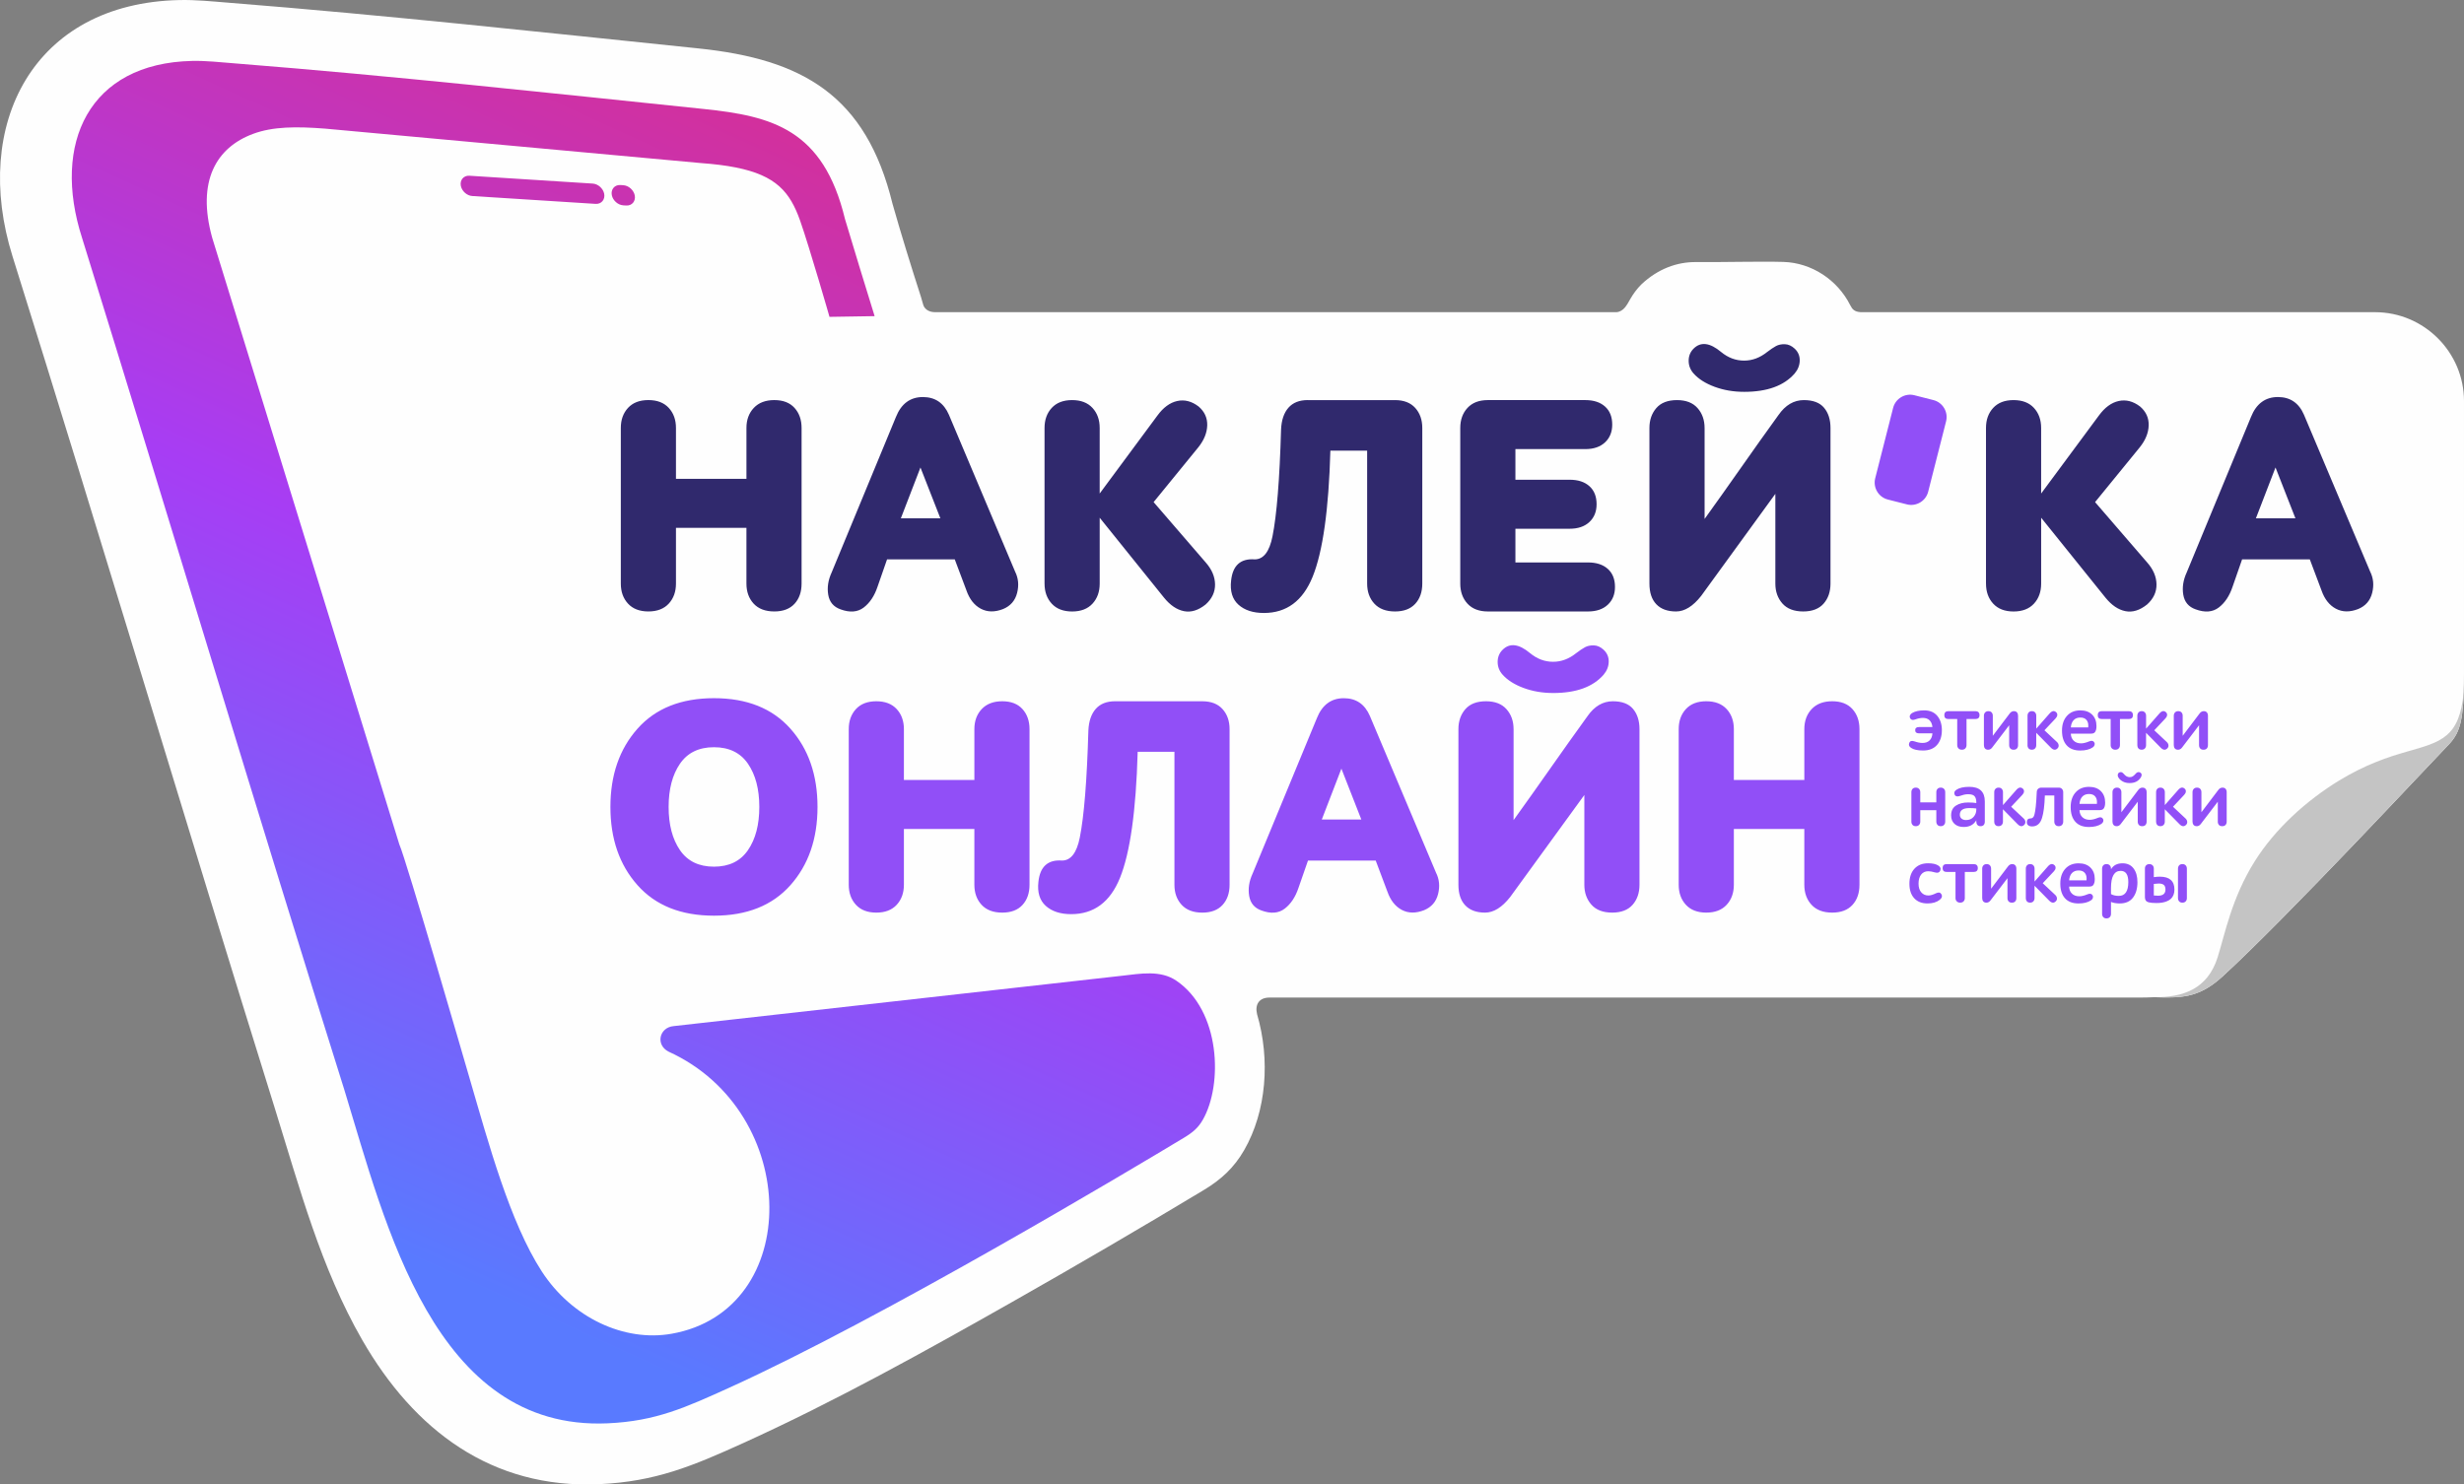 <?xml version="1.0" encoding="UTF-8"?> <!-- Creator: CorelDRAW 2021 (64-Bit) --> <svg xmlns="http://www.w3.org/2000/svg" xmlns:xlink="http://www.w3.org/1999/xlink" xmlns:xodm="http://www.corel.com/coreldraw/odm/2003" xml:space="preserve" width="184.992mm" height="111.473mm" style="shape-rendering:geometricPrecision; text-rendering:geometricPrecision; image-rendering:optimizeQuality; fill-rule:evenodd; clip-rule:evenodd" viewBox="0 0 177274 106822.4"><rect x="0" y="0" width="177274" height="106822.4" fill="#808080" stroke="none"/> <defs> <style type="text/css"> <![CDATA[ .fil3 {fill:#914FF7} .fil5 {fill:#C4C4C4} .fil0 {fill:#FEFEFE} .fil4 {fill:#30296D;fill-rule:nonzero} .fil2 {fill:#914FF7;fill-rule:nonzero} .fil1 {fill:url(#id0)} ]]> </style> <linearGradient id="id0" gradientUnits="userSpaceOnUse" x1="35898.9" y1="93492.7" x2="79719.4" y2="-2609"> <stop offset="0" style="stop-opacity:1; stop-color:#597AFF"></stop> <stop offset="0.431" style="stop-opacity:1; stop-color:#A73DF4"></stop> <stop offset="1" style="stop-opacity:1; stop-color:#E9296F"></stop> </linearGradient> </defs> <g id="Слой_x0020_1">  <g id="_1476131002784"> <path class="fil0" d="M116287.8 22463.7l-49029.8 0c-341.1,0 -707.7,-155 -829.1,-508.1 -56.7,-216.5 -115.1,-424.9 -169.3,-587 -708.6,-2198.2 -1419.4,-4487.4 -2048.9,-6708.8 -1908.1,-7809.4 -6480.3,-10401.3 -13963,-11176.1 -11242.4,-1163.8 -22476.9,-2389.9 -33744.9,-3283.6 -1202.9,-95.1 -2386.7,-222.9 -3595.9,-196.5 -10547.6,226.1 -14967.8,8990 -12004.4,18445.6 6396.3,20408.9 12506.8,40905.7 18875.3,61323.4 1770,5675.1 3301.3,11474.9 6292.5,16669.1 3715.1,6450.7 9287.1,10709.7 17030.2,10360.6 4068,-182.8 6746.3,-1313.1 10371.1,-2957.7 6570.5,-2981 13082.8,-6601.8 19360.9,-10160.1 4626.4,-2622.2 9224,-5307.7 13779.3,-8052.2 1245.3,-750 2172.6,-1599.9 2901.1,-2867.5 1608.7,-2801.2 1886.6,-6515.4 926.6,-9790.3 -161.4,-682.9 139.7,-1189.3 894.6,-1189.3l61598.2 0c320.3,0 639.8,1.6 956.9,0 376.1,-1.6 748.4,-8 1111.8,-26.4 1819.6,46.3 3135.9,116.5 4861.2,-1455.4 4639.1,-4227.7 15390.4,-15789.6 16106.8,-16506.1 857.1,-857.8 1203.7,-1483.3 1285.1,-3981.7 13.6,-416.9 19.9,-885.8 19.9,-1416.2l0 -19538.2c0,-3517.7 -2878.7,-6396.4 -6396.4,-6396.4l-37001.3 0c-456.9,-32.8 -603.9,-190.9 -769.2,-519.2 -905.8,-1797.9 -2759.6,-3038.4 -4800.5,-3098.3 -1673.4,-48.8 -4298.1,27.9 -6283.8,10.3 -1379.4,-12.7 -2755.6,494.5 -3937.8,1611.9 -321.1,321.1 -581.4,678.1 -799.5,1058.3 -225.3,392.2 -460.9,898.7 -996.1,937.8l-1.5 -1.6z"></path> <path class="fil1" d="M59677.1 22801.6c81.5,266.7 -1462.5,-5090.5 -2115.9,-6934 -724.6,-2042.4 -1714.9,-3242.9 -4641.6,-3820.4 -705.3,-139 -1522.4,-242.1 -2476.1,-311.5l-27048.2 -2478.6c-2049.6,-159.6 -3748.5,-158.9 -5187.8,375.5 -2646.3,983.3 -4072,3394.7 -2941,7477.2l13457.4 43635.1 0 0c515.3,1166.1 4753.4,15799.3 5105.7,17003.8 1289.2,4405.1 2843.6,10195.3 5155.1,13752.9 2166.2,3334.8 5931.5,5077.7 9335,4476.2 9472.4,-1673.3 9352.6,-15941.5 -211.7,-20297.9 -964.9,-487.2 -680.6,-1746.1 359.4,-1841l32304.8 -3628.8c1267.6,-142.1 2709.3,-415.3 3849.1,353.9 3195,2155.1 3367.6,7488.4 1915.4,10016.4 -328.2,571.1 -706.1,901 -1362.6,1296.4 -3858.8,2326 -21719,12998.9 -32689,17975.2 -3175.8,1440.9 -5309.3,2415.3 -8757.5,2570.4 -12497.4,563.1 -15995.9,-14349.6 -18941.7,-23956.3 -6143.1,-19533.4 -12533.2,-40880.9 -18876.9,-61329 -2205.4,-6827.7 497.6,-12594 7915.7,-12752.9 1002.5,-21.6 1989.7,91.8 3155.9,183.7 11327.1,897.7 22369.1,2107.1 33640.2,3274.1 4926.7,510.4 8613.8,1457.7 10172.1,7919.6 56.7,235.6 2050.4,6748.7 2132.6,6988.3l-3248.5 51.1 0 0.9zm-15041.3 -9486.9l210.9 13.6c384.9,24.7 741.2,349.9 819.5,726.9 85.5,412.2 -192.5,760.4 -617.5,734l-210.8 -13.5c-385,-24.8 -741.3,-349.9 -819.5,-726.1 -85.5,-412.2 192.5,-761.2 617.4,-734l0 -0.9zm-10862.3 -668.6l8873.4 564.7c384.9,24.8 741.2,349.9 819.5,726.1 85.5,412.2 -192.6,761.2 -617.5,734l-8873.3 -564.7c-385,-24.7 -742.1,-349.9 -819.5,-726.1 -85.5,-412.9 192.5,-761.2 618.2,-734l-0.8 0z"></path> <path class="fil2" d="M45867.5 63699.3c-1300.4,-1461.8 -1950.5,-3339.6 -1950.5,-5632.1 0,-2292.4 650.1,-4169.5 1950.5,-5632 1300.4,-1461.7 3133.6,-2193.4 5499.4,-2193.4 2366,0 4199.1,730.9 5499.5,2193.4 1300.3,1461.8 1950.5,3339.6 1950.5,5632 0,2292.4 -650.2,4169.5 -1950.5,5632.1 -1300.4,1461.7 -3133.6,2193.4 -5499.5,2193.4 -2365.9,0 -4199,-730.9 -5499.4,-2193.4zm3052.8 -8739.1c-543.9,793.1 -815.5,1829.1 -815.5,3107.9 0,1278.8 271.6,2314.8 815.5,3108 544,793.2 1359.5,1190.1 2446.6,1190.1 1087.2,0 1902.7,-396.9 2446.7,-1190.1 543.9,-793.2 815.5,-1829.2 815.5,-3108 0,-1278.8 -271.6,-2314 -815.5,-3107.9 -544,-793.2 -1359.5,-1190.2 -2446.7,-1190.2 -1087.1,0 -1902.6,397 -2446.6,1190.2zm21182.1 1168.5l0 -3659.1c0,-587.9 176.5,-1068.7 528.8,-1444.1 353,-374.6 845.1,-562.3 1476.9,-562.3 631.8,0 1116.7,187.7 1454.5,562.3 337.9,374.6 507.2,856.2 507.2,1444.1l0 11196.9c0,602.3 -169.3,1087.2 -507.2,1454.5 -337.9,367.5 -822.7,551.2 -1454.5,551.2 -647,0 -1142.2,-187.7 -1488.1,-562.3 -345,-374.6 -518.3,-856.3 -518.3,-1443.4l0 -4011.3 -5069.7 0 0 4011.3c0,587.9 -172.5,1068.8 -518.4,1443.4 -345,374.6 -833.8,562.3 -1465.7,562.3 -631.8,0 -1120.6,-187.7 -1465.8,-562.3 -345,-374.6 -517.6,-856.3 -517.6,-1443.4l0 -11196.9c0,-587.9 172.5,-1068.7 517.6,-1444.1 345.1,-374.6 833.9,-562.3 1465.8,-562.3 631.8,0 1120.6,187.7 1465.7,562.3 345.1,374.6 518.4,856.2 518.4,1444.1l0 3659.1 5069.7 0 0.8 0zm10117 -5664.8l6282.2 0c631.8,0 1116.7,187.7 1454.6,562.3 337.9,374.6 507.2,856.3 507.2,1444.1l0 11196.9c0,602.3 -169.3,1087.2 -507.2,1454.5 -337.9,367.5 -822.8,551.2 -1454.6,551.2 -646.9,0 -1143,-187.7 -1488,-562.3 -345.1,-374.6 -517.7,-856.3 -517.7,-1443.4l0 -9565.8 -2644.7 0c-117.5,4247 -544,7273.4 -1278.1,9081 -705.3,1734.1 -1873.9,2600.8 -3504.9,2600.8 -778.8,0 -1388.3,-198.2 -1829.2,-595.2 -440.9,-396.9 -617.4,-976.9 -528.8,-1741.2 117.4,-1087.2 682.9,-1594.4 1697.4,-1520.9 631.8,0 1058.3,-551.1 1278.7,-1653.4 308.4,-1543.2 514.5,-4107.2 617.5,-7692.8 29.5,-675.8 206,-1197.4 528.8,-1564.8 323.4,-367.5 786,-551.2 1388.2,-551.2l-1.5 0.1zm19595 13688.2l-837.9 -2226.2 -4871.6 0 -683 1961.8c-220.4,661.3 -551.1,1160.6 -992,1498.5 -440.9,337.9 -999.2,381.8 -1675,132.5 -499.3,-176.5 -793.2,-525.6 -881.8,-1047.1 -87.9,-521.6 -7.2,-1054.4 242.8,-1598.3l4628.7 -11196.9c381.9,-955.3 1028.8,-1432.9 1939.4,-1432.9 881.8,0 1506.5,426.5 1873.9,1278.7l4761.4 11285.5c234.9,470.5 282.8,980.9 143,1532 -139.7,551.2 -473.6,937 -1002.5,1157.4 -602.2,234.8 -1139,227.7 -1609.4,-22.3 -470.4,-250 -815.6,-690.9 -1036,-1322.7zm-3306 -8839l-1410.6 3659 2843.6 0 -1433 -3659 0 0zm12387.7 -2843.6l0 6546.6 1322.7 -1851.5c881.8,-1249.2 1763.7,-2497.7 2644.8,-3747l1344.3 -1873.9c499.2,-719.7 1109.4,-1079.9 1829.1,-1079.9 661.4,0 1146.3,183.7 1454.6,551.1 308.3,367.5 463.2,852.3 463.2,1454.6l0 11196.8c0,587.9 -165.4,1068.8 -496.1,1443.4 -330.6,374.6 -819.5,562.3 -1465.7,562.3 -661.4,0 -1160.6,-190.9 -1498.5,-572.7 -337.9,-381.9 -507.2,-859.5 -507.2,-1433l0 -6457.8 -5334.2 7339.6c-587.8,749.3 -1190.1,1123.9 -1807.5,1123.9 -617.5,0 -1091.1,-172.5 -1421.8,-518.4 -330.7,-345 -496,-841.1 -496,-1488l0 -11196.9c0,-573.5 165.3,-1050.4 496,-1432.9 330.7,-381.9 826.7,-572.8 1488.1,-572.8 646.9,0 1139,190.9 1476.9,572.8 337.9,381.8 507.2,859.4 507.2,1432.9l0.1 0.9zm2843.6 -2600.7c-764.4,0 -1472.9,-121.4 -2127.1,-363.5 -654.2,-242.7 -1157.4,-562.2 -1509.7,-958.5 -234.8,-264.4 -353,-569.5 -353,-914.6 0,-345 117.5,-635.8 353,-870.6 514.5,-514.4 1175.8,-433.7 1984.2,242.8 499.2,411.3 1050.3,617.4 1653.4,617.4 587.9,0 1139,-205.3 1653.4,-617.4 250,-190.9 462.5,-333.9 639.1,-429.8 176.5,-95.8 389.7,-139.7 639,-132.5 250,7.2 484.8,114.2 705.3,319.5 250,234.8 370.7,521.6 363.5,859.5 -7.3,337.9 -128.7,646.9 -363.5,925.8 -764.4,881.8 -1976.2,1322.7 -3636.7,1322.7l-1 -0.9zm18074.2 6259.8l0 -3659.1c0,-587.9 176.5,-1068.7 528.8,-1444.1 353,-374.6 845.1,-562.3 1476.9,-562.3 631.8,0 1116.7,187.7 1454.6,562.3 337.9,374.6 507.2,856.2 507.2,1444.1l0 11196.9c0,602.3 -169.3,1087.2 -507.2,1454.5 -337.9,367.5 -822.8,551.2 -1454.6,551.2 -646.9,0 -1142.2,-187.7 -1488,-562.3 -345.1,-374.6 -518.4,-856.3 -518.4,-1443.4l0 -4011.3 -5069.7 0 0 4011.3c0,587.9 -172.5,1068.8 -518.3,1443.4 -345.1,374.6 -833.9,562.3 -1465.8,562.3 -631.8,0 -1120.6,-187.7 -1465.7,-562.3 -345.1,-374.6 -517.7,-856.3 -517.7,-1443.4l0 -11196.9c0,-587.9 172.5,-1068.7 517.7,-1444.1 345,-374.6 833.8,-562.3 1465.7,-562.3 631.8,0 1120.6,187.7 1465.8,562.3 345,374.6 518.3,856.2 518.3,1444.1l0 3659.1 5069.7 0 0.8 0z"></path> <path class="fil3" d="M137732 28441.6l1371.5 349c670.1,171 1079.9,858.7 908.9,1529.6l-1289.2 5066.5c-170.1,670.9 -858.7,1079.9 -1529.6,908.9l-1371.5 -349.1c-670.9,-170.1 -1079.9,-858.6 -908.9,-1529.5l1289.2 -5066.5c171,-670.1 858.7,-1079.9 1529.6,-908.9z"></path> <path class="fil4" d="M53703.2 34456.2l0 -3659.1c0,-587.9 176.6,-1068.8 528.8,-1444.1 353,-374.6 845.1,-562.3 1476.9,-562.3 631.8,0 1116.7,187.7 1454.6,562.3 337.9,374.6 507.2,856.2 507.2,1444.1l0 11196.9c0,602.3 -169.3,1087.9 -507.2,1454.5 -337.9,367.5 -822.8,551.1 -1454.6,551.1 -646.9,0 -1142.2,-187.7 -1488,-562.2 -345.1,-374.6 -518.4,-856.3 -518.4,-1444.2l0 -4011.3 -5069.7 0 0 4011.3c0,587.9 -172.5,1068.8 -518.3,1444.2 -345.1,374.5 -833.9,562.2 -1465.8,562.2 -631.8,0 -1120.6,-187.7 -1465.7,-562.2 -345.1,-374.6 -517.7,-856.3 -517.7,-1444.2l0 -11196.9c0,-587.9 172.6,-1068.7 517.7,-1444.1 345,-374.6 833.8,-562.3 1465.7,-562.3 631.8,0 1120.6,187.7 1465.8,562.3 345,374.6 518.3,856.2 518.3,1444.1l0 3659.1 5069.7 0 0.8 0.9zm15825.8 8023.5l-837.9 -2226.2 -4871.6 0 -683 1961.8c-220.4,661.3 -551.1,1160.6 -992,1499.2 -440.9,337.9 -999.3,381.8 -1675,132.5 -499.3,-176.5 -793.2,-525.6 -881.8,-1047.1 -87.9,-521.6 -7.3,-1054.4 242.7,-1598.3l4628.8 -11196.9c381.8,-955.3 1028.8,-1432.9 1939.4,-1432.9 881.8,0 1506.5,426.5 1873,1278.7l4761.4 11285.5c234.8,470.5 282.8,980.9 143,1532 -139.8,551.1 -473.7,937 -1003.2,1157.4 -602.2,234.8 -1139,227.7 -1608.7,-22.3 -470.4,-250 -815.6,-690.9 -1036,-1322.7l0.9 -0.8zm-3306.1 -8839.1l-1410.6 3659.1 2843.6 0 -1433 -3659.1 0 0zm8926.8 8353.4l0 -11196.9c0,-587.9 172.5,-1068.8 517.6,-1444.1 345.1,-374.6 833.9,-562.3 1465.8,-562.3 631.8,0 1120.6,187.7 1465.7,562.3 345.1,374.6 518.4,856.2 518.4,1444.1l0 4716.6 4143.9 -5598.4c426.6,-587.9 903.4,-940.2 1433,-1058.3 528.8,-117.5 1043.1,14.4 1543.2,397 425.7,367.4 631.8,819.5 617.4,1355.5 -15.2,536 -227.7,1061.5 -639,1576l-3218.2 3945.8 3747 4342c440.9,499.3 664.5,1024.9 672.5,1576 7.2,551.1 -216.5,1032 -672.5,1444.1 -528.8,425.8 -1050.4,587.9 -1564.8,484.9 -514.5,-103 -992.1,-426.6 -1433,-969.7l-4628.7 -5752.6 0 4739c0,587.9 -172.6,1068.7 -518.4,1444.1 -345.1,374.6 -833.9,562.3 -1465.8,562.3 -631.8,0 -1120.6,-187.7 -1465.7,-562.3 -345.1,-374.6 -517.7,-856.2 -517.7,-1444.1l-0.8 -0.9zm18933.6 -13202.6l6282.2 0c631.8,0 1116.7,187.7 1454.5,562.3 337.9,374.6 507.2,856.2 507.2,1444.1l0 11196.9c0,602.3 -169.3,1087.9 -507.2,1454.5 -337.9,367.5 -822.7,551.1 -1454.5,551.1 -647,0 -1142.2,-187.6 -1488.1,-562.2 -345,-374.6 -517.6,-856.3 -517.6,-1444.2l0 -9565.8 -2645.5 0c-117.4,4247 -544,7273.4 -1278,9081 -705.4,1734.1 -1873.9,2600.8 -3505,2600.8 -778.8,0 -1388.3,-198.2 -1829.2,-595.2 -440.9,-396.9 -617.4,-976.9 -528.8,-1741.2 117.5,-1087.2 683,-1594.4 1697.4,-1520.9 631.8,0 1058.3,-551.1 1278.8,-1653.4 308.3,-1543.2 514.4,-4107.2 617.4,-7692.8 29.5,-675.8 206.1,-1197.4 528.8,-1564.8 323.4,-367.5 786,-551.2 1388.3,-551.2l-0.8 1zm10976.4 13202.6l0 -11196.9c0,-587.9 172.5,-1068.8 518.4,-1444.1 345,-374.6 833.8,-562.3 1465.7,-562.3l7009 0c602.3,0 1076.7,154.1 1421.8,463.2 345,308.4 517.6,742 517.6,1300.4 0,528.8 -172.5,955.3 -517.6,1278.8 -345.1,323.4 -819.5,484.8 -1421.8,484.8l-5025.8 0 0 2203.7 3901.1 0c602.2,0 1076.7,154.2 1421.7,463.3 345.1,308.3 517.7,742 517.7,1300.3 0,528.8 -172.6,955.4 -517.7,1278.8 -345,323.5 -819.5,484.8 -1421.7,484.8l-3901.1 0 0 2425 5223.9 0c602.3,0 1076.7,154.2 1421.8,462.5 345,308.4 518.3,742.1 518.3,1300.4 0,528.8 -172.5,955.3 -518.3,1278.8 -345.1,323.4 -819.5,484.8 -1421.8,484.8l-7207.9 0c-631.8,0 -1120.6,-187.7 -1465.8,-562.3 -345,-374.6 -518.3,-856.2 -518.3,-1444.1l0.8 0.2zm17578.2 -11197l0 6546.6 1322.7 -1851.5c881.8,-1249.2 1763.6,-2497.7 2644.7,-3747l1344.3 -1873.8c499.3,-719.8 1109.5,-1080 1829.2,-1080 661.3,0 1146.2,183.7 1454.5,551.2 308.4,367.4 463.2,852.2 463.2,1454.5l0 11196.9c0,587.8 -165.4,1068.7 -496,1444.1 -330.7,374.6 -819.5,562.3 -1465.8,562.3 -661.3,0 -1160.6,-190.9 -1498.5,-572.7 -337.9,-381.9 -507.2,-859.5 -507.2,-1433l0 -6457.8 -5334.1 7339.6c-587.9,749.3 -1190.2,1123.9 -1807.6,1123.9 -617.4,0 -1091.1,-172.5 -1421.8,-518.4 -330.6,-345 -496,-841.1 -496,-1488l0 -11196.9c0,-573.5 165.4,-1050.4 496,-1432.9 330.7,-381.9 826.8,-572.8 1488.1,-572.8 647,0 1139,190.9 1476.9,572.8 337.9,381.8 507.2,859.4 507.2,1432.9l0.2 0zm2843.5 -2600.7c-764.4,0 -1472.9,-121.4 -2127,-363.4 -654.2,-242.8 -1157.4,-562.3 -1509.7,-958.6 -234.8,-264.4 -353,-569.5 -353,-914.6 0,-345 117.4,-635.8 353,-870.6 514.4,-514.4 1175.8,-433.7 1984.1,242.8 499.3,411.3 1050.4,617.4 1653.4,617.4 587.9,0 1139,-206.1 1653.5,-617.4 250,-190.9 462.5,-333.9 639,-429.8 176.5,-95 389.8,-139.7 639,-132.5 250,7.2 484.8,114.2 705.4,319.5 250,234.8 370.6,521.6 363.4,859.5 -7.2,337.9 -128.6,647 -363.4,925.8 -764.5,881.8 -1976.2,1322.7 -3636.8,1322.7l-1 -0.9zm17401.6 13797.7l0 -11196.9c0,-587.9 172.5,-1068.8 517.6,-1444.1 345.1,-374.6 833.9,-562.3 1465.8,-562.3 631.8,0 1120.6,187.7 1465.7,562.3 345.1,374.6 518.4,856.2 518.4,1444.1l0 4716.6 4144 -5598.4c426.5,-587.9 903.4,-940.2 1432.9,-1058.3 528.8,-117.5 1043.1,14.4 1543.2,397 425.7,367.4 631.8,819.5 617.4,1355.5 -14.4,536 -227.7,1061.5 -639,1576l-3218.2 3945.8 3747 4342c440.9,499.3 664.6,1024.9 672.5,1576 7.2,551.1 -216.5,1032 -672.5,1444.1 -528.8,425.8 -1050.4,587.9 -1564.8,484.9 -514.4,-103 -992,-426.6 -1432.9,-969.7l-4628.8 -5752.6 0 4739c0,587.9 -172.6,1068.7 -518.4,1444.1 -345,374.6 -833.9,562.3 -1465.7,562.3 -631.8,0 -1120.7,-187.7 -1465.8,-562.3 -345,-374.6 -517.6,-856.2 -517.6,-1444.1l-0.9 -0.9zm24135.9 484.8l-837.9 -2226.2 -4871.6 0 -683 1961.8c-220.4,661.3 -551.1,1160.6 -992,1499.2 -440.9,337.9 -999.2,381.8 -1675,132.5 -499.3,-176.5 -793.2,-525.5 -881.8,-1047.1 -87.9,-521.6 -7.3,-1054.4 242.7,-1598.3l4628.8 -11196.9c381.8,-955.3 1028.8,-1432.9 1939.4,-1432.9 881.8,0 1506.5,426.5 1873.9,1278.8l4761.4 11285.5c234.8,470.4 282.8,980.8 143,1531.9 -139.8,551.2 -473.7,937 -1002.5,1157.4 -602.2,234.9 -1139,227.7 -1609.4,-22.3 -470.5,-250 -815.6,-690.9 -1036,-1322.7l0 -0.8zm-3306.1 -8839l-1410.6 3659.1 2843.6 0 -1432.9 -3659.1 -0.1 0z"></path> <path class="fil2" d="M138066.6 52319.5l962.5 0c-19.2,-203.6 -86.2,-364.2 -201.3,-481.6 -115,-117.4 -276.4,-175.7 -484,-175.7 -170.1,0 -351.4,35.9 -543.9,107.8 -185.3,67.8 -309.9,40 -373.8,-84.7 -34.4,-71.9 -37.6,-140.6 -11.2,-206.9 26.4,-66.3 77.5,-121.4 152.6,-166.9 218.9,-128.6 509.7,-192.5 872.3,-192.5 404.1,0 716.5,131 937.7,393.9 221.3,262 331.5,604.7 331.5,1027.9 0,449.7 -117.4,806 -351.4,1070.3 -234.1,264.4 -567.9,396.2 -1002.5,396.2 -384.9,0 -670.1,-62.3 -855.5,-186.9 -147,-94.3 -192.5,-214.9 -135.8,-362.7 52.7,-135.8 171.7,-173.4 357.1,-113.4 230.1,79.1 428.1,119 594.2,119 218.9,0 389.8,-61.5 512.8,-183.7 123,-123 190.1,-291.6 201.3,-507.2l-962.5 0c-185.3,0 -277.1,-75.9 -277.1,-226.8 0,-150.9 92.6,-226.8 277.1,-226.8l0 0.8zm2118.4 -1143.8l1925.8 0c203.7,0 306,95.8 306,289.2 0,185.2 -102.2,277.1 -306,277.1l-628.6 0 0 1874.7c0,98.2 -29.5,178 -87.9,240.4 -58.4,62.3 -140.6,93.4 -246,93.4 -102.2,0 -182.9,-31.1 -243.7,-93.4 -60.8,-62.3 -91,-142.2 -91,-240.4l0 -1874.7 -628.6 0c-200.5,0 -300.3,-92.7 -300.3,-277.1 0,-192.5 99.9,-289.2 300.3,-289.2l0.1 0zm4366.7 2446.6l0 -1432.9 -1222.9 1602.3c-79.1,105.4 -175.7,158.9 -289.2,158.9 -102.2,0 -178,-30.3 -229.2,-90.3 -51.1,-60.8 -76.7,-139.7 -76.7,-238l0 -2118.3c0,-94.3 27.9,-172.6 84.7,-234.9 56.7,-62.3 135.8,-93.4 238,-93.4 102.2,0 180.5,31.1 234.8,93.4 55.2,62.3 82.3,140.6 82.3,234.9l0 1444.1 1200.5 -1585.5c87,-124.6 190.9,-187 311.5,-187 102.2,0 178,30.3 229.2,90.3 51.1,60.8 76.7,139.8 76.7,238l0 2118.4c0,98.2 -27.1,177.3 -82.2,238 -54.3,60.8 -135,90.3 -240.5,90.3 -102.2,0 -180.4,-30.3 -234.8,-90.3 -54.3,-60.8 -82.3,-139.8 -82.3,-238l0 -0.1zm1319.6 0l0 -2118.3c0,-94.3 27.1,-172.6 82.2,-234.9 55.2,-62.3 131.1,-93.4 229.2,-93.4 102.2,0 180.5,31.1 234.9,93.4 54.2,62.3 82.2,140.6 82.2,234.9l0 929 962.5 -1093.5c170.1,-192.5 328.3,-218.9 476.1,-79.1 56.7,56.7 81.5,124.6 73.5,203.6 -8,79.1 -47.2,156.6 -119,232.5l-804.4 855.5 900.2 843.5c72,67.8 112.7,144.6 121.4,229.2 9.6,84.7 -14.4,157.3 -71,218.1 -147,158.9 -311.5,143.7 -492.8,-45.6l-1048 -1064.6 0 889c0,94.2 -27.1,172.5 -82.3,234.8 -55.1,62.3 -133.4,93.5 -234.8,93.5 -102.2,0 -179.7,-31.2 -232.5,-93.5 -52.7,-62.3 -79.1,-140.6 -79.1,-234.8l1.6 0.8zm4559.2 -826.7l-1444.1 0c7.2,214.8 77.4,384.9 209.3,509.6 131.8,124.6 307.4,187 526.4,187 166.1,0 366.5,-48.8 600.6,-147 166.2,-67.8 282.8,-41.5 351.5,79.1 34.3,56.6 40.7,119.8 19.9,190.1 -20.8,69.5 -67.1,127 -139,172.5 -218.8,147 -517.6,221.3 -894.6,221.3 -422.5,0 -746.9,-124.6 -971.3,-373.8 -224.5,-249.2 -337,-602.3 -337,-1059.2 0,-441.7 118.9,-794.7 357.1,-1059.1 238,-264.4 559.1,-396.2 962.4,-396.2 362.7,0 647,103 852.3,309.1 206.1,206 308.3,478.4 308.3,817.9 0,109.4 -9.6,198.1 -27.9,265.9 -26.4,98.3 -67.8,170.2 -124.6,214.9 -56.7,45.5 -139.8,67.8 -249.2,67.8zm-758.8 -1161.3c-199.7,0 -359.4,61.4 -478.5,183.6 -119,123 -187.7,299.7 -206.9,529.6l1251.7 0c3.9,-37.6 5.6,-84.7 5.6,-141.4 0,-170.1 -47.9,-307.5 -144.6,-413.8 -96.6,-105.4 -238.8,-158.1 -427.3,-158.1l0 0.1zm1551.9 -458.5l1925.8 0c203.7,0 306,95.8 306,289.2 0,185.2 -102.2,277.1 -306,277.1l-628.5 0 0 1874.7c0,98.2 -29.6,178 -88,240.4 -58.3,62.3 -140.5,93.4 -246,93.4 -102.2,0 -182.9,-31.1 -243.7,-93.4 -60.7,-62.3 -91,-142.2 -91,-240.4l0 -1874.7 -628.6 0c-200.5,0 -300.3,-92.7 -300.3,-277.1 0,-192.5 99.9,-289.2 300.3,-289.2l0.1 0zm2548.8 2446.6l0 -2118.3c0,-94.3 27.1,-172.6 82.3,-234.9 55.1,-62.3 131,-93.4 229.2,-93.4 102.2,0 180.4,31.1 234.8,93.4 54.3,62.3 82.3,140.6 82.3,234.9l0 929 962.5 -1093.5c170.1,-192.5 328.2,-218.9 476,-79.1 56.7,56.7 81.5,124.6 73.5,203.6 -8,79.1 -47.1,156.6 -119,232.5l-804.3 855.5 900.2 843.5c71.9,67.8 112.6,144.6 121.3,229.2 9.7,84.7 -14.3,157.3 -71,218.1 -147,158.9 -311.5,143.7 -492.8,-45.6l-1047.9 -1064.6 0 889c0,94.2 -27.2,172.5 -82.3,234.8 -55.2,62.3 -133.4,93.5 -234.9,93.5 -102.2,0 -179.7,-31.2 -232.4,-93.5 -52.8,-62.3 -79.1,-140.6 -79.1,-234.8l1.5 0.8zm4440.3 0l0 -1432.9 -1222.9 1602.3c-79.1,105.4 -175.7,158.9 -289.2,158.9 -102.2,0 -178.1,-30.3 -229.2,-90.3 -51.1,-60.8 -76.7,-139.7 -76.7,-238l0 -2118.3c0,-94.3 27.9,-172.6 84.6,-234.9 56.7,-62.3 135.9,-93.4 238.1,-93.4 102.2,0 180.4,31.1 234.8,93.4 55.1,62.3 82.3,140.6 82.3,234.9l0 1444.1 1200.5 -1585.5c87,-124.6 190.9,-187 311.4,-187 102.2,0 178.1,30.3 229.2,90.3 51.2,60.8 76.8,139.8 76.8,238l0 2118.4c0,98.2 -27.1,177.3 -82.3,238 -54.3,60.8 -134.9,90.3 -240.4,90.3 -102.2,0 -180.5,-30.3 -234.8,-90.3 -54.3,-60.8 -82.3,-139.8 -82.3,-238l0 -0.1zm-16026.9 5502.5l0 -102.2c-185.3,325 -487.3,487.2 -905.8,487.2 -283.7,0 -504.8,-75.1 -665.4,-226.8 -160.6,-150.9 -240.4,-353 -240.4,-606.3 0,-321.1 115.8,-555.9 348.2,-705.3 232.5,-149.4 521.6,-223.7 869.1,-223.7 238,0 436.1,13.6 594.3,40l0 -62.3c0,-181.3 -40,-321.9 -119,-421.7 -79.1,-99.9 -232.5,-150.2 -458.5,-150.2 -48.7,0 -95.8,1.6 -141.3,5.6 -45.6,4 -91.9,11.2 -139,22.3 -47.1,11.2 -85.5,21.6 -115.8,31.2 -30.4,9.6 -75.1,24 -135.9,42.4 -60.8,19.2 -105.4,31.9 -135.8,40 -67.8,22.3 -133.4,22.3 -195.7,0 -62.3,-22.4 -104.6,-66.4 -127,-130.2 -45.6,-131.8 1.5,-243.6 141.3,-333.9 207.7,-139.7 515.3,-209.3 923.4,-209.3 743.6,0 1115.8,351.5 1115.8,1053.5l0 1449.8c0,98.3 -25.6,177.4 -76.7,238 -51.2,60.8 -127.1,90.4 -229.2,90.4 -102.2,0 -178.1,-31.2 -229.2,-93.5 -51.2,-62.3 -76.8,-140.6 -76.8,-234.8l-0.7 -0.2zm-736.5 -113.4c226.8,0 405.7,-74.3 538.4,-223.7 131.8,-149.4 198.1,-320.3 198.1,-512.8l0 -96.7c-120.6,-19.2 -289.2,-27.9 -504.1,-27.9 -452.9,0 -679.7,159 -679.7,476.1 0,117.4 40,210.9 119,280.3 79,69.5 188.5,104.6 328.2,104.6l0.1 0zm2027.2 113.4l0 -2118.3c0,-94.2 27.1,-172.5 82.3,-234.8 55.1,-62.3 131,-93.5 229.2,-93.5 102.2,0 180.4,31.2 234.8,93.5 54.3,62.3 82.3,140.6 82.3,234.8l0 929 962.5 -1093.5c170.1,-192.5 328.2,-218.8 476,-79.1 56.7,56.7 81.5,124.6 73.5,203.7 -8,79.1 -47.1,156.5 -119,232.5l-804.3 855.5 900.2 843.5c71.9,67.8 112.6,144.5 121.4,229.2 9.6,84.6 -14.4,157.3 -71.1,218 -147,159 -311.5,143.8 -492.8,-45.5l-1047.9 -1064.7 0 889c0,94.3 -27.2,172.6 -82.3,234.9 -55.2,62.3 -133.4,93.4 -234.8,93.4 -102.2,0 -179.8,-31.1 -232.5,-93.4 -52.8,-62.3 -79.1,-140.6 -79.1,-234.9l1.5 0.8zm4321.3 0l0 -1880.2 -679.7 0c-22.3,717.3 -90.3,1255.6 -203.7,1614.3 -124.6,407.4 -362.6,611.9 -713.2,611.9 -113.5,0 -206.1,-26.4 -277.2,-79.1 -71.9,-52.7 -105.4,-131.8 -102.2,-238 4,-173.4 96.7,-260.5 277.2,-260.5 128.6,0 217.2,-87 265.9,-260.4 79.1,-279.5 135.9,-821.1 170.1,-1625.4 4,-109.4 37.6,-191.7 102.2,-246.9 63.9,-54.2 141.4,-82.3 232.5,-82.3l1246 0c102.2,0 181.4,32 238.1,95.9 56.6,63.9 84.6,141.3 84.6,232.5l0 2118.3c0,94.3 -27.9,172.5 -84.6,234.8 -56.7,62.3 -135.9,93.5 -238.1,93.5 -102.2,0 -180.4,-31.2 -234.8,-93.5 -54.3,-62.3 -82.3,-140.5 -82.3,-234.8l-0.8 -0.1zm3256.5 -826.6l-1444.2 0c7.3,214.8 77.5,384.9 209.3,509.6 131.9,124.6 307.5,187 526.4,187 166.2,0 366.6,-48.8 600.7,-147 166.2,-67.8 282.7,-41.5 351.4,79.1 34.4,56.7 40.7,119.8 19.9,190.1 -20.7,69.5 -67.1,127 -139,172.5 -218.9,147 -517.7,221.3 -894.6,221.3 -422.5,0 -746.8,-124.6 -971.3,-373.8 -224.4,-249.2 -337,-602.3 -337,-1059.1 0,-441.8 119,-794.8 357.1,-1059.2 238,-264.4 559.2,-396.2 962.5,-396.2 362.6,0 646.3,103 852.3,309.1 206,206.1 308.3,478.5 308.3,817.9 0,109.4 -9.6,198.1 -27.9,265.9 -26.4,98.3 -67.9,170.2 -124.6,214.9 -56.7,45.5 -139.8,67.8 -249.2,67.8zm-758.8 -1161.4c-199.7,0 -359.4,61.5 -478.5,183.7 -119,123 -187.7,299.6 -206.9,529.5l1251.7 0c3.9,-37.6 5.6,-84.7 5.6,-141.3 0,-170.2 -47.9,-307.5 -144.6,-413 -96.7,-105.4 -238.8,-159 -427.3,-159l0 0.1zm3505.7 1988l0 -1432.9 -1222.9 1602.3c-79.1,105.4 -175.7,159 -289.2,159 -102.2,0 -178,-30.4 -229.2,-90.3 -51.1,-60.8 -76.7,-139.8 -76.7,-238.1l0 -2118.3c0,-94.2 27.9,-172.5 84.7,-234.8 56.7,-62.3 135.8,-93.5 238,-93.5 102.2,0 180.5,31.2 234.8,93.5 55.2,62.3 82.3,140.6 82.3,234.8l0 1444.1 1200.5 -1585.5c87,-124.6 190.9,-187 311.5,-187 102.2,0 178,30.4 229.2,90.4 51.1,60.7 76.7,139.7 76.7,238l0 2118.3c0,98.3 -27.1,177.4 -82.2,238 -54.3,60.8 -135,90.4 -240.5,90.4 -102.2,0 -180.4,-30.4 -234.8,-90.4 -54.3,-60.7 -82.3,-139.7 -82.3,-238l0 -0.1zm-583.1 -2774.8c-196.4,0 -364.2,-40 -504,-119 -139.8,-79.1 -243.7,-177.3 -311.5,-294.8 -34.4,-60.8 -47.1,-123 -40,-187 7.2,-63.9 35.9,-113.4 84.7,-147 120.6,-79 238,-48.7 351.5,90.4 128.6,155 268.3,232.4 419.2,232.4 91.1,0 166.9,-19.9 229.2,-59.8 62.4,-40 127.1,-99.1 195.8,-178.1 109.4,-135.8 226.8,-164.5 351.4,-84.7 105.4,71.9 117.5,181.4 34.4,328.3 -166.2,279.5 -436.1,419.3 -809.9,419.3l-0.9 0zm1902.7 2774.8l0 -2118.3c0,-94.2 27.1,-172.5 82.3,-234.8 55.1,-62.3 131,-93.5 229.2,-93.5 102.2,0 180.4,31.2 234.8,93.5 54.3,62.3 82.3,140.6 82.3,234.8l0 929 962.5 -1093.5c170.1,-192.5 328.2,-218.8 476,-79.1 56.7,56.7 81.5,124.6 73.5,203.7 -8,79.1 -47.1,156.5 -119,232.5l-804.3 855.5 900.2 843.5c71.9,67.8 112.6,144.5 121.3,229.2 9.7,84.6 -14.3,157.3 -71,218 -147,159 -311.5,143.8 -492.8,-45.5l-1047.9 -1064.7 0 889c0,94.3 -27.2,172.6 -82.3,234.9 -55.2,62.3 -133.4,93.4 -234.9,93.4 -102.2,0 -179.7,-31.1 -232.4,-93.4 -52.8,-62.3 -79.1,-140.6 -79.1,-234.9l1.5 0.8zm4440.3 0l0 -1432.9 -1223.7 1602.3c-79.1,105.4 -175.7,159 -289.2,159 -102.2,0 -178,-30.4 -229.2,-90.3 -51.1,-60.8 -76.7,-139.8 -76.7,-238.1l0 -2118.3c0,-94.2 27.9,-172.5 84.7,-234.8 56.6,-62.3 135.8,-93.5 238,-93.5 102.2,0 180.4,31.2 234.8,93.5 55.2,62.3 82.3,140.6 82.3,234.8l0 1444.1 1200.5 -1585.5c87,-124.6 190.9,-187 311.5,-187 102.2,0 178,30.4 229.2,90.4 51.1,60.7 76.7,139.7 76.7,238l0 2118.3c0,98.3 -27.1,177.4 -82.3,238 -54.2,60.8 -134.9,90.4 -240.4,90.4 -102.2,0 -180.5,-30.4 -234.8,-90.4 -54.3,-60.7 -82.3,-139.7 -82.3,-238l0.9 -0.1zm-19499.1 3056.1l1925.8 0c203.7,0 306,95.8 306,289.1 0,185.3 -102.2,277.1 -306,277.1l-628.6 0 0 1874.7c0,98.3 -29.5,178.1 -87.9,240.5 -58.3,62.3 -140.5,93.4 -246.8,93.4 -102.2,0 -182.9,-31.1 -243.7,-93.4 -60.8,-62.3 -91,-142.2 -91,-240.5l0 -1874.7 -628.6 0c-200.5,0 -300.3,-92.6 -300.3,-277.1 0,-192.5 99.9,-289.1 300.3,-289.1l0.9 0zm4366.8 2446.6l0 -1433 -1223.7 1602.3c-79.1,105.4 -175.7,159 -289.1,159 -102.2,0 -178.1,-30.4 -229.2,-90.3 -51.2,-60.8 -76.8,-139.8 -76.8,-238l0 -2118.4c0,-94.2 27.9,-172.5 84.7,-234.8 56.7,-62.3 135.8,-93.4 238,-93.4 102.2,0 180.5,31.1 234.8,93.4 55.2,62.3 82.3,140.6 82.3,234.8l0 1444.2 1200.5 -1585.6c87,-124.6 190.9,-186.9 311.5,-186.9 102.2,0 178,30.3 229.2,90.3 51.1,60.7 76.7,139.7 76.7,238l0 2118.3c0,98.3 -27.1,177.4 -82.2,238 -54.3,60.8 -135,90.4 -240.5,90.4 -102.2,0 -180.4,-30.4 -234.8,-90.4 -54.3,-60.7 -82.3,-139.7 -82.3,-238l0.9 0zm1319.5 0l0 -2118.4c0,-94.2 27.1,-172.5 82.3,-234.8 55.1,-62.3 131,-93.4 229.2,-93.4 102.2,0 180.4,31.1 234.8,93.4 54.3,62.3 82.3,140.6 82.3,234.8l0 929 962.4 -1093.5c170.2,-192.5 328.3,-218.8 476.1,-79.1 56.7,56.7 81.5,124.6 73.5,203.7 -7.2,79.1 -47.1,156.6 -119,232.5l-804.3 855.5 900.1 843.5c72,67.8 112.7,144.6 121.4,229.2 9.7,84.7 -14.4,157.3 -71,218 -147,159 -311.5,143.8 -492.8,-45.5l-1048 -1064.7 0 889c0,94.3 -27.1,172.6 -82.2,234.9 -55.2,62.3 -133.5,93.4 -234.9,93.4 -102.2,0 -179.7,-31.1 -232.5,-93.4 -52.7,-62.3 -79,-140.6 -79,-234.9l1.5 0.9zm4559.2 -826.8l-1444.1 0c7.2,214.9 77.5,385 209.3,509.7 131.8,124.6 307.5,186.9 526.4,186.9 166.2,0 366.5,-48.7 600.6,-147 166.2,-67.8 283.7,-41.5 351.5,79.1 34.3,56.7 40.7,119.9 19.9,190.1 -20.8,69.6 -67.1,127 -139,172.6 -218.8,146.9 -517.6,221.2 -894.6,221.2 -422.5,0 -746.9,-124.6 -971.3,-373.8 -224.5,-249.2 -337,-602.2 -337,-1059.1 0,-441.7 119,-794.8 357.1,-1059.1 238,-264.4 559.1,-396.2 962.5,-396.2 362.6,0 646.9,103 852.2,309 206.1,206.1 308.4,478.5 308.4,818.8 0,109.4 -9.7,198.1 -28,266 -26.4,98.2 -67.8,170.1 -124.6,214.8 -56.7,45.5 -139.7,67.8 -249.2,67.8l0 -0.9zm-758.8 -1161.3c-199.6,0 -359.4,61.5 -478.5,183.7 -118.9,123 -187.6,299.6 -206.8,529.5l1251.6 0c3.9,-37.6 5.6,-84.7 5.6,-141.3 0,-170.2 -47.9,-307.5 -144.5,-413 -96.7,-105.4 -238.9,-158.9 -427.4,-158.9l0 0zm1687.7 3120.7l0 -3250.9c0,-94.3 27.2,-172.5 82.3,-234.8 55.2,-62.3 133.4,-93.5 234.9,-93.5 102.2,0 181.3,31.2 238,93.5 56.6,62.3 84.7,140.5 84.7,234.8l0 45.5c170.1,-286.8 445.7,-430.6 826.7,-430.6 347.4,0 613.4,123.8 798.7,371.4 185.3,246.9 277.1,576.7 277.1,988.1 0,460.9 -107,830.7 -319.5,1110.3 -213.2,279.5 -531.2,419.3 -954.5,419.3 -242,0 -451.3,-35.9 -628.5,-107.8l0 855.4c0,94.3 -28,172.6 -84.7,234.9 -56.7,62.3 -135.9,93.4 -238,93.4 -102.2,0 -180.5,-31.1 -234.9,-93.4 -55.1,-62.3 -82.3,-140.6 -82.3,-234.9l0 -0.8zm1336.4 -3092c-464.9,0 -696.5,409.8 -696.5,1229.3l0 441.7c150.9,87 337.9,130.1 560.7,130.1 456.9,0 685.4,-332.2 685.4,-996.8 0,-536 -182.9,-804.3 -549.6,-804.3zm2684.5 1789.2c358.7,0 537.6,-149.4 537.6,-447.3 0,-147 -37.6,-255.6 -113.5,-325.8 -75.8,-69.5 -202,-104.6 -379.4,-104.6 -79.1,0 -194.9,9.6 -345.8,27.9l0 832.4c90.3,11.1 190.9,16.8 300.3,16.8l0.8 0.8zm-940.1 107.9l0 -2061.5c0,-102.2 30.3,-181.4 90.3,-238.1 60.8,-56.6 135.8,-84.6 226.8,-84.6 94.2,0 171.7,29.5 232.5,87.9 60.7,58.3 90.3,139 90.3,240.4l0 611.9c143.8,-22.3 286.7,-34.4 430.5,-34.4 702.1,0 1053.5,309.9 1053.5,929 0,147 -23.2,277.2 -71,390.6 -47.1,113.4 -110.2,206.1 -190.1,277.1 -79.1,72 -175.7,130.2 -289.2,175.7 -113.4,45.5 -230,77.4 -351.4,95.8 -120.6,19.2 -250.8,28 -390.6,28 -242,0 -430.5,-16.8 -566.3,-51.2 -177.3,-45.5 -265.9,-167.7 -265.9,-368.2l0.8 1.6zm2378.7 62.3l0 -2118.4c0,-94.2 27.1,-172.5 82.2,-234.8 55.2,-62.3 133.5,-93.4 234.9,-93.4 102.2,0 181.3,31.1 238,93.4 56.7,62.3 84.7,140.6 84.7,234.8l0 2118.4c0,94.2 -28,172.5 -84.7,234.8 -56.7,62.3 -135.9,93.4 -238,93.4 -102.2,0 -180.5,-31.1 -234.9,-93.4 -54.2,-62.3 -82.2,-140.6 -82.2,-234.8zm-17386.5 -5502.7l0 -821.1 -1155 0 0 821.1c0,94.3 -27.9,172.6 -84.7,234.9 -56.6,62.3 -135.8,93.4 -238,93.4 -102.2,0 -180.4,-31.1 -234.8,-93.4 -55.2,-62.3 -82.3,-140.6 -82.3,-234.9l0 -2118.3c0,-94.2 27.1,-172.5 82.3,-234.8 55.1,-62.3 133.4,-93.5 234.8,-93.5 102.2,0 181.4,31.2 238,93.5 56.7,62.3 84.7,140.6 84.7,234.8l0 730.9 1155 0 0 -730.9c0,-94.2 27.1,-172.5 82.3,-234.8 55.1,-62.3 133.4,-93.5 234.8,-93.5 102.2,0 181.4,31.2 238,93.5 56.7,62.3 84.7,140.6 84.7,234.8l0 2118.3c0,94.3 -27.9,172.6 -84.7,234.9 -56.6,62.3 -135.8,93.4 -238,93.4 -102.2,0 -180.4,-31.1 -234.8,-93.4 -54.3,-62.3 -82.3,-140.6 -82.3,-234.9zm243.7 5627.3c-218.9,173.4 -511.2,260.4 -877.9,260.4 -408.1,0 -726.9,-124.6 -956.9,-373.8 -230,-249.2 -345,-598.3 -345,-1048 0,-452.9 119.8,-810.7 359.4,-1073.5 239.6,-262.9 567.1,-393.9 982.4,-393.9 321.2,0 564.7,52.7 730.9,159 162.1,102.2 209.3,228.4 141.4,379.4 -63.9,135.8 -188.5,175.7 -373.8,118.9 -192.5,-56.6 -353,-84.6 -481.6,-84.6 -218.9,0 -390.6,79 -515.2,238 -124.6,158.1 -187,377.8 -187,656.5 0,264.4 64.7,472 195.7,623.1 130.1,150.9 301.1,226.8 512.8,226.8 151,0 332.3,-52.8 544,-159 181.4,-87 309.1,-67.8 384.9,56.7 87.1,143.7 48.8,281.2 -113.4,413.7l-0.9 0.2z"></path> <path class="fil5" d="M155000.1 71758.7c1780.5,36.8 3135.9,116.6 4861.2,-1455.3 4639.1,-4227.8 15390.4,-15789.7 16106.8,-16506.2 857.1,-857.8 1203.7,-1483.2 1285.1,-3981.7 -310.8,3250.2 -1584.7,3563.3 -4100.9,4276.5 -1349.9,382.6 -2995.3,938.5 -4854.7,2071.2 -2346.8,1429.7 -4611.2,3477.8 -6071.4,5802.8 -1671.7,2662.3 -2141.4,5222.2 -2679,6926 -717.3,2274.1 -2477,2885.1 -4547.3,2868.3l0 -1.5z"></path> </g> </g> </svg> 